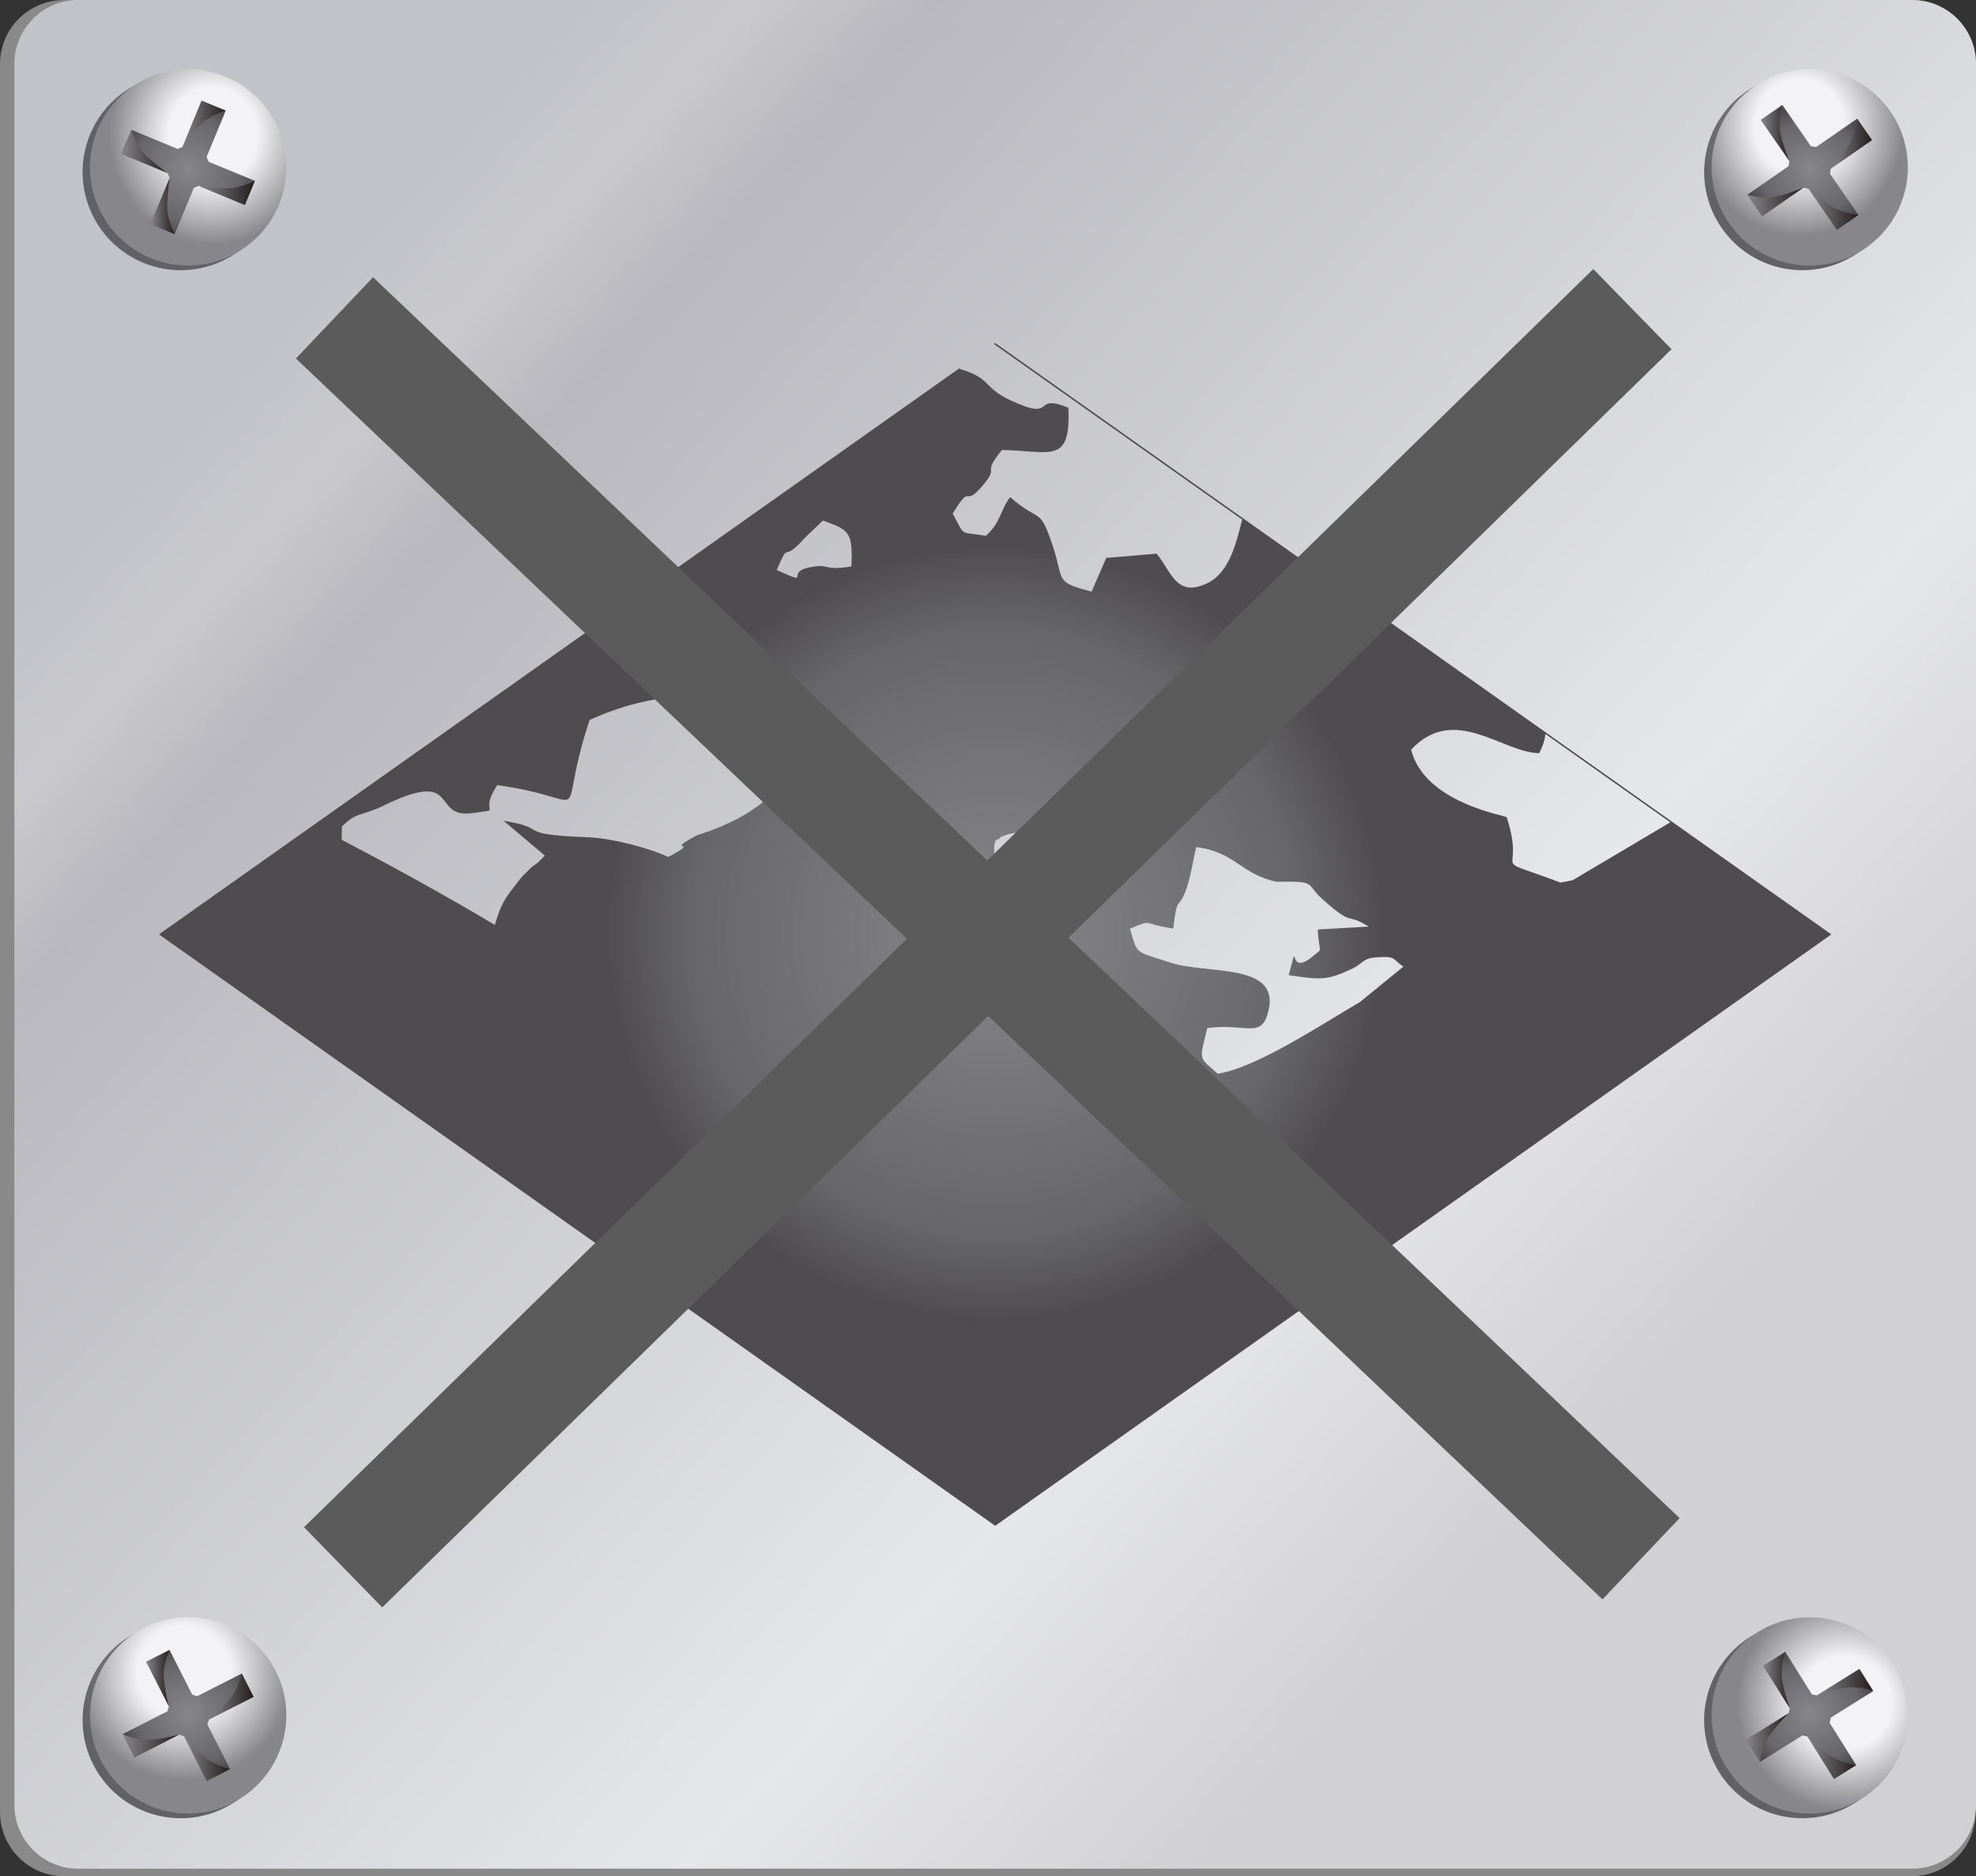 <?xml version="1.0" encoding="UTF-8"?>
<!DOCTYPE svg PUBLIC "-//W3C//DTD SVG 1.1//EN" "http://www.w3.org/Graphics/SVG/1.1/DTD/svg11.dtd">
<!-- Creator: CorelDRAW 2017 -->
<svg xmlns="http://www.w3.org/2000/svg" xml:space="preserve" width="42.835mm" height="40.664mm" version="1.1" style="shape-rendering:geometricPrecision; text-rendering:geometricPrecision; image-rendering:optimizeQuality; fill-rule:evenodd; clip-rule:evenodd"
viewBox="0 0 546.38 518.69"
 xmlns:xlink="http://www.w3.org/1999/xlink">
 <rect x="0" y="0" width="546.38" height="518.69" fill="#333333" stroke="none"/>
 <defs>
  <style type="text/css">
   <![CDATA[
    .fil0 {fill:#898989}
    .fil31 {fill:#5B5B5B}
    .fil21 {fill:url(#id0)}
    .fil26 {fill:url(#id1)}
    .fil8 {fill:url(#id2)}
    .fil6 {fill:url(#id3)}
    .fil14 {fill:url(#id4)}
    .fil29 {fill:url(#id5)}
    .fil5 {fill:url(#id6)}
    .fil12 {fill:url(#id7)}
    .fil20 {fill:url(#id8)}
    .fil28 {fill:url(#id9)}
    .fil27 {fill:url(#id10)}
    .fil22 {fill:url(#id11)}
    .fil13 {fill:url(#id12)}
    .fil19 {fill:url(#id13)}
    .fil7 {fill:url(#id14)}
    .fil15 {fill:url(#id15)}
    .fil1 {fill:url(#id16)}
    .fil17 {fill:url(#id17)}
    .fil18 {fill:url(#id18)}
    .fil4 {fill:url(#id19)}
    .fil30 {fill:url(#id20)}
    .fil11 {fill:url(#id21)}
    .fil25 {fill:url(#id22)}
    .fil16 {fill:url(#id23)}
    .fil3 {fill:url(#id24)}
    .fil9 {fill:url(#id25)}
    .fil23 {fill:url(#id26)}
    .fil24 {fill:url(#id27)}
    .fil2 {fill:url(#id28)}
    .fil10 {fill:url(#id29)}
   ]]>
  </style>
  <linearGradient id="id0" gradientUnits="userSpaceOnUse" x1="57.79" y1="469.01" x2="70.11" y2="469.01">
   <stop offset="0" style="stop-opacity:1; stop-color:#87868A"/>
   <stop offset="1" style="stop-opacity:1; stop-color:#241D1B"/>
  </linearGradient>
  <linearGradient id="id1" gradientUnits="userSpaceOnUse" xlink:href="#id0" x1="50.47" y1="34.24" x2="62.41" y2="34.24">
  </linearGradient>
  <linearGradient id="id2" gradientUnits="userSpaceOnUse" xlink:href="#id0" x1="500.07" y1="57.83" x2="513.87" y2="57.83">
  </linearGradient>
  <linearGradient id="id3" gradientUnits="userSpaceOnUse" xlink:href="#id0" x1="483.17" y1="55.82" x2="498.64" y2="55.82">
  </linearGradient>
  <linearGradient id="id4" gradientUnits="userSpaceOnUse" xlink:href="#id0" x1="499.8" y1="485.94" x2="513.24" y2="485.94">
  </linearGradient>
  <linearGradient id="id5" gradientUnits="userSpaceOnUse" xlink:href="#id0" x1="41.64" y1="56.95" x2="48.3" y2="56.95">
  </linearGradient>
  <linearGradient id="id6" gradientUnits="userSpaceOnUse" xlink:href="#id0" x1="486.92" y1="36.78" x2="494.79" y2="36.78">
  </linearGradient>
  <linearGradient id="id7" gradientUnits="userSpaceOnUse" xlink:href="#id0" x1="502.4" y1="465.05" x2="517.96" y2="465.05">
  </linearGradient>
  <linearGradient id="id8" gradientUnits="userSpaceOnUse" xlink:href="#id0" x1="33.93" y1="482.6" x2="49.52" y2="482.6">
  </linearGradient>
  <linearGradient id="id9" gradientUnits="userSpaceOnUse" xlink:href="#id0" x1="54.93" y1="53.34" x2="70.46" y2="53.34">
  </linearGradient>
  <linearGradient id="id10" gradientUnits="userSpaceOnUse" xlink:href="#id0" x1="33.59" y1="41.87" x2="46.36" y2="41.87">
  </linearGradient>
  <linearGradient id="id11" gradientUnits="userSpaceOnUse" xlink:href="#id0" x1="50.91" y1="486.17" x2="63.6" y2="486.17">
  </linearGradient>
  <linearGradient id="id12" gradientUnits="userSpaceOnUse" xlink:href="#id0" x1="487.55" y1="464.45" x2="494.88" y2="464.45">
  </linearGradient>
  <linearGradient id="id13" gradientUnits="userSpaceOnUse" xlink:href="#id0" x1="40.45" y1="463.94" x2="46.88" y2="463.94">
  </linearGradient>
  <linearGradient id="id14" gradientUnits="userSpaceOnUse" xlink:href="#id0" x1="506.26" y1="39.71" x2="517.62" y2="39.71">
  </linearGradient>
  <linearGradient id="id15" gradientUnits="userSpaceOnUse" xlink:href="#id0" x1="482.84" y1="480.36" x2="494.55" y2="480.36">
  </linearGradient>
  <linearGradient id="id16" gradientUnits="userSpaceOnUse" x1="84.2" y1="83.02" x2="434.11" y2="406.69">
   <stop offset="0" style="stop-opacity:1; stop-color:#C2C3C9"/>
   <stop offset="0.075" style="stop-opacity:1; stop-color:#C9C9CD"/>
   <stop offset="0.149" style="stop-opacity:1; stop-color:#B8B8BE"/>
   <stop offset="0.78" style="stop-opacity:1; stop-color:#E6E7E9"/>
   <stop offset="1" style="stop-opacity:1; stop-color:#D1D0D2"/>
  </linearGradient>
  <radialGradient id="id17" gradientUnits="userSpaceOnUse" gradientTransform="matrix(1.425 -0.772 -0.772 -1.425 334 1160)" cx="51.48" cy="461.75" r="18.45" fx="51.48" fy="461.75">
   <stop offset="0" style="stop-opacity:1; stop-color:#F3F3F5"/>
   <stop offset="0.431" style="stop-opacity:1; stop-color:#F3F3F5"/>
   <stop offset="1" style="stop-opacity:1; stop-color:#87868A"/>
  </radialGradient>
  <radialGradient id="id18" gradientUnits="userSpaceOnUse" gradientTransform="matrix(1 -0 -0 -1 0 948)" cx="52.02" cy="474.24" r="18.09" fx="52.02" fy="474.24">
   <stop offset="0" style="stop-opacity:1; stop-color:#87868A"/>
   <stop offset="0.78" style="stop-opacity:1; stop-color:#67666A"/>
   <stop offset="1" style="stop-opacity:1; stop-color:#4E4C4E"/>
  </radialGradient>
  <radialGradient id="id19" gradientUnits="userSpaceOnUse" gradientTransform="matrix(1 -0 -0 -1 0 93)" xlink:href="#id18" cx="500.4" cy="46.28" r="17.23" fx="500.4" fy="46.28">
  </radialGradient>
  <radialGradient id="id20" gradientUnits="userSpaceOnUse" gradientTransform="matrix(0.943 -0.667 -0.667 -0.943 188 685)" xlink:href="#id18" cx="275.18" cy="258.3" r="92.99" fx="275.18" fy="258.3">
  </radialGradient>
  <radialGradient id="id21" gradientUnits="userSpaceOnUse" gradientTransform="matrix(1 -0 -0 -1 0 948)" xlink:href="#id18" cx="500.4" cy="474.23" r="17.56" fx="500.4" fy="474.23">
  </radialGradient>
  <radialGradient id="id22" gradientUnits="userSpaceOnUse" gradientTransform="matrix(1 -0 -0 -1 0 93)" xlink:href="#id18" cx="52.02" cy="46.29" r="18.44" fx="52.02" fy="46.29">
  </radialGradient>
  <radialGradient id="id23" gradientUnits="userSpaceOnUse" gradientTransform="matrix(1.425 -0.772 -0.772 -1.425 336 1161)" cx="49.43" cy="463.04" r="18.45" fx="49.43" fy="463.04">
   <stop offset="0" style="stop-opacity:1; stop-color:#87868A"/>
   <stop offset="0.071" style="stop-opacity:1; stop-color:#87868A"/>
   <stop offset="1" style="stop-opacity:1; stop-color:#626266"/>
  </radialGradient>
  <radialGradient id="id24" gradientUnits="userSpaceOnUse" gradientTransform="matrix(1.352 -0.996 -0.937 -1.438 -143 580)" xlink:href="#id17" cx="497.68" cy="34.34" r="17.37" fx="497.68" fy="34.34">
  </radialGradient>
  <radialGradient id="id25" gradientUnits="userSpaceOnUse" gradientTransform="matrix(0.842 1.435 1.435 -0.842 -597 139)" xlink:href="#id23" cx="508.65" cy="471.72" r="17.91" fx="508.65" fy="471.72">
  </radialGradient>
  <radialGradient id="id26" gradientUnits="userSpaceOnUse" gradientTransform="matrix(1.476 0.649 0.611 -1.57 -51 61)" xlink:href="#id23" cx="57.03" cy="38.34" r="17.91" fx="57.03" fy="38.34">
  </radialGradient>
  <radialGradient id="id27" gradientUnits="userSpaceOnUse" gradientTransform="matrix(1.476 0.649 0.611 -1.569 -51 57)" xlink:href="#id17" cx="59.08" cy="37.05" r="17.91" fx="59.08" fy="37.05">
  </radialGradient>
  <radialGradient id="id28" gradientUnits="userSpaceOnUse" gradientTransform="matrix(1.352 -0.996 -0.937 -1.438 -141 581)" xlink:href="#id23" cx="495.63" cy="35.62" r="17.37" fx="495.63" fy="35.62">
  </radialGradient>
  <radialGradient id="id29" gradientUnits="userSpaceOnUse" gradientTransform="matrix(0.842 1.435 1.435 -0.842 -595 134)" xlink:href="#id17" cx="510.71" cy="470.44" r="17.91" fx="510.71" fy="470.44">
  </radialGradient>
 </defs>
 <g id="Warstwa_x0020_1">
  <g id="_1701151060416">
   <g>
    <path class="fil0" d="M546.28 500.95l0 -483.22c0,-9.81 -7.93,-17.73 -17.71,-17.73l-510.87 0.01c-9.78,0 -17.7,7.92 -17.7,17.72l0 0 0 483.22c0,9.79 7.92,17.74 17.7,17.74l0 0 510.87 -0c9.78,0 17.71,-7.95 17.71,-17.74z"/>
    <path class="fil1" d="M21.61 516.6l507.13 0c9.75,0 17.65,-7.9 17.65,-17.65l0 0 0 -481.3c0,-9.75 -7.9,-17.65 -17.65,-17.65l0 0 -507.13 0c-9.74,0 -17.63,7.91 -17.63,17.65l0 481.3c0,9.75 7.89,17.65 17.63,17.65z"/>
    <path class="fil2" d="M482.9 25.25c-12.31,8.53 -15.39,25.44 -6.85,37.76l0 0c8.52,12.32 25.43,15.39 37.75,6.86l0 0c12.31,-8.54 15.38,-25.45 6.85,-37.75l0 0c-5.27,-7.61 -13.73,-11.69 -22.34,-11.69 -5.33,0 -10.71,1.57 -15.42,4.82l0 0z"/>
    <path class="fil3" d="M484.95 23.97c-12.32,8.53 -15.38,25.44 -6.85,37.76l0 0c8.53,12.31 25.43,15.39 37.75,6.86l0 0c12.32,-8.54 15.38,-25.45 6.86,-37.76l0 0c-5.28,-7.6 -13.74,-11.68 -22.34,-11.68 -5.32,0 -10.71,1.56 -15.42,4.82l0 0z"/>
    <polygon class="fil4" points="486.92,33.15 494.79,44.52 494.53,45.95 483.17,53.82 487.27,59.76 498.64,51.88 500.07,52.15 507.95,63.51 513.88,59.4 506.01,48.04 506.26,46.6 517.62,38.73 513.52,32.81 502.15,40.67 500.72,40.42 492.85,29.05 "/>
    <path class="fil5" d="M486.92 33.15l7.87 11.37c0,0 -1.67,-3.86 -2.48,-7.69l0 0c-0.81,-3.84 0.54,-7.78 0.54,-7.78l-5.93 4.1z"/>
    <path class="fil6" d="M490.93 54.36c-3.83,0.8 -7.76,-0.54 -7.76,-0.54l4.1 5.94 11.37 -7.88c0,0 -3.88,1.67 -7.71,2.48l0 0z"/>
    <path class="fil7" d="M511.02 40.49c-2.07,3.18 -4.76,6.11 -4.76,6.11l11.36 -7.88 -4.1 -5.92c0,0 -0.41,4.5 -2.5,7.68l0 0z"/>
    <path class="fil8" d="M507.95 63.51l5.93 -4.11c0,0 -4.52,-0.41 -7.69,-2.5l0 0c-3.16,-2.08 -6.12,-4.75 -6.12,-4.75l7.88 11.36z"/>
    <path class="fil9" d="M483.96 452.52c-12.7,7.95 -16.57,24.69 -8.62,37.39l0 0c7.95,12.71 24.69,16.56 37.38,8.62l0 0c12.71,-7.96 16.57,-24.69 8.63,-37.4l0 0c-5.15,-8.23 -13.99,-12.74 -23.04,-12.74 -4.91,0 -9.88,1.33 -14.35,4.13l0 0z"/>
    <path class="fil10" d="M486.01 451.23c-12.71,7.94 -16.57,24.69 -8.62,37.39l0 0c7.94,12.71 24.68,16.57 37.38,8.62l0 0c12.72,-7.96 16.57,-24.69 8.63,-37.39l0 0c-5.15,-8.23 -14,-12.75 -23.04,-12.75 -4.91,0 -9.89,1.34 -14.36,4.13l0 0z"/>
    <polygon class="fil11" points="487.55,460.51 494.88,472.23 494.55,473.64 482.84,480.97 486.66,487.09 498.37,479.76 499.8,480.08 507.12,491.79 513.24,487.97 505.91,476.26 506.24,474.84 517.96,467.51 514.13,461.4 502.41,468.71 501,468.4 493.66,456.68 "/>
    <path class="fil12" d="M502.41 468.71c0,0 3.96,-1.48 7.82,-2.11l0 0c3.86,-0.63 7.73,0.91 7.73,0.91l-3.83 -6.11 -11.72 7.31z"/>
    <path class="fil13" d="M487.55 460.51l7.33 11.71c0,0 -1.5,-3.96 -2.12,-7.82l0 0c-0.62,-3.86 0.9,-7.73 0.9,-7.73l-6.11 3.84z"/>
    <path class="fil14" d="M507.12 491.79l6.12 -3.82c0,0 -4.48,-0.61 -7.56,-2.83l0 0c-3.06,-2.23 -5.89,-5.05 -5.89,-5.05l7.33 11.7z"/>
    <path class="fil15" d="M482.84 480.97l3.82 6.11c0,0 0.62,-4.49 2.84,-7.56l0 0c2.23,-3.07 5.05,-5.89 5.05,-5.89l0 0 -11.71 7.34z"/>
    <path class="fil16" d="M37.68 451.33c-13.35,6.78 -18.68,23.12 -11.9,36.48l0 0c6.79,13.37 23.12,18.69 36.48,11.9l0 0c13.36,-6.78 18.69,-23.12 11.9,-36.48l0 0c-4.79,-9.42 -14.32,-14.85 -24.21,-14.85l0 0c-4.13,0 -8.33,0.95 -12.27,2.95l0 0z"/>
    <path class="fil17" d="M39.73 450.05c-13.36,6.79 -18.68,23.13 -11.89,36.48l0 0c6.79,13.36 23.12,18.68 36.47,11.89l0 0c13.36,-6.78 18.7,-23.12 11.91,-36.48l0 0c-4.79,-9.42 -14.32,-14.85 -24.22,-14.85l0 0c-4.13,0 -8.33,0.95 -12.27,2.95l0 0z"/>
    <polygon class="fil18" points="40.45,459.42 46.71,471.74 46.26,473.11 33.93,479.39 37.2,485.81 49.52,479.55 50.91,480 57.17,492.33 63.6,489.07 57.34,476.74 57.79,475.36 70.11,469.09 66.84,462.66 54.52,468.92 53.14,468.46 46.88,456.14 "/>
    <path class="fil19" d="M40.45 459.42l6.25 12.32c0,0 -1.14,-4.07 -1.42,-7.98l0 0c-0.28,-3.9 1.59,-7.61 1.59,-7.61l-6.42 3.27z"/>
    <path class="fil20" d="M37.2 485.81l12.32 -6.26c0,0 -4.06,1.14 -7.97,1.42l0 0c-3.9,0.29 -7.62,-1.58 -7.62,-1.58l0 0 3.27 6.42z"/>
    <path class="fil21" d="M63.34 469.94c-2.48,2.86 -5.55,5.42 -5.55,5.42l12.32 -6.26 -3.27 -6.43c0,0 -1.01,4.41 -3.51,7.27l0 0z"/>
    <path class="fil22" d="M57.17 492.33l6.43 -3.26c0,0 -4.41,-1.03 -7.27,-3.51l0 0c-2.86,-2.49 -5.42,-5.56 -5.42,-5.56l6.26 12.33z"/>
    <path class="fil23" d="M50.15 20.43l-0.16 0c-10.65,0 -20.76,6.31 -25.09,16.77l0 0c-5.73,13.85 0.85,29.72 14.7,35.44l0 0c13.84,5.72 29.71,-0.86 35.44,-14.7l0 0c5.72,-13.85 -0.85,-29.72 -14.7,-35.45l0 0c-3.34,-1.38 -6.79,-2.04 -10.19,-2.07z"/>
    <path class="fil24" d="M26.95 35.91c-5.72,13.85 0.86,29.71 14.71,35.44l0 0c13.84,5.72 29.71,-0.86 35.44,-14.7l0 0c5.72,-13.85 -0.85,-29.72 -14.7,-35.44l0 0c-3.39,-1.4 -6.91,-2.07 -10.36,-2.07l0 0c-10.65,0.01 -20.76,6.31 -25.09,16.77l0 0z"/>
    <polygon class="fil25" points="50.47,40.62 49.12,41.18 36.34,35.89 33.59,42.55 46.36,47.84 46.92,49.18 41.64,61.96 48.3,64.72 53.58,51.95 54.93,51.38 67.7,56.67 70.46,50 57.69,44.72 57.13,43.37 62.41,30.6 55.75,27.85 "/>
    <path class="fil26" d="M50.47 40.62c0,0 2.34,-3.51 5.13,-6.27l0 0c2.78,-2.75 6.81,-3.75 6.81,-3.75l0 0 -6.66 -2.75 -5.28 12.77z"/>
    <path class="fil27" d="M33.59 42.55l12.78 5.29c0,0 -3.52,-2.35 -6.27,-5.13l0 0c-2.75,-2.79 -3.75,-6.82 -3.75,-6.82l0 0 -2.75 6.66z"/>
    <path class="fil28" d="M62.66 52.07c-3.79,-0.02 -7.73,-0.69 -7.73,-0.69l0 0 12.78 5.29 2.76 -6.67c0,0 -4.01,2.1 -7.81,2.07l0 0z"/>
    <path class="fil29" d="M41.64 61.96l6.66 2.76c0,0 -2.1,-4.02 -2.07,-7.81l0 0c0.03,-3.79 0.69,-7.73 0.69,-7.73l0 0 -5.28 12.78z"/>
    <path class="fil30" d="M94.54 228.49l-0.06 3.68c14.09,7.36 28.39,15.21 42.35,23.52 1.82,-6.15 2.83,-7.29 5.96,-11.38 2.08,-2.7 1.59,-1.94 3.12,-3.5 2.7,-2.76 1.22,-0.53 4.73,-4.29l-11.41 -9.63c13.49,2.22 2.36,3.74 23.32,4.57 6.25,0.25 16.48,2.75 22.23,5.45 9.79,-5.17 -1.88,-0.78 7.98,-6.02 0.24,-0.13 27.88,-7.78 24.3,-23.63 -10.29,-18.1 -33.17,-17.64 -54.03,-8.23 -9.98,30.15 2.83,21.98 -25.52,18.01 -5.53,8.29 2.2,6.49 -6.9,7.74 -11.74,1.62 -2.88,-12.69 -24.73,-1.98 -5.81,2.85 -7.29,1.56 -11.35,5.7zm-50.57 29.81l221.42 -156.57 -0.1 0.24c8.93,2.59 6.35,5.05 14.07,8.67 13.23,6.21 5.69,-2.17 16.05,2.09 0.71,15.75 -4.8,11.96 -18.34,11.66 -5.99,7.18 -0.32,4.05 -5.56,10.09 -5.33,6.14 -2.65,-1.45 -8.08,7.51 3.64,6.6 1.56,4.82 9.14,6.15 4.19,-3.66 4.04,-7.21 6.75,-10.71 8.28,7.33 8.02,2.24 11.78,13.49 3.24,9.69 0.29,9.92 10.73,12.63l4.07 -9.32 13.93 -1.16c4.06,4.89 5.4,12.37 14.12,8.1 6.38,-3.13 8.1,-12.25 9.54,-17.53l-68.67 -48.55 0.36 -0.26 231.21 163.49 -231.21 163.49 -231.21 -163.49zm383.34 -55.4l34.55 24.43 -26.99 16 -3.37 0.66c-21.05,-7.94 -9.28,-0.84 -14.88,-18.05 -0.49,-0.58 -22.73,-3.95 -26.44,-18.7 12,-12.78 25.29,0.9 35.44,0.98 1.25,-2.54 1.63,-4.21 1.68,-5.34zm-212.55 -45.31c10.05,4.5 2.14,0.67 9.01,-0.73 5.92,-1.21 3.47,1.04 11.66,-0.26 0.4,-9.77 -0.71,-10.03 -7.88,-12.7l-5.01 4.79c-6.68,7.56 -3.91,0.06 -7.78,8.89zm61.86 73.85c-0.88,1.86 -2.58,-2.36 -1.19,11.15 8.68,5.02 6.07,0.54 10.53,7.44l-10.97 1.92c1.58,5.77 3.79,3.59 2.08,8.17 -10.64,-1.03 -18.87,-4.12 -19.16,6.79 13.63,3.57 0.03,-1.5 12.6,-3.32 5.73,-0.83 8.23,2.42 16.61,3.44 1.47,-13.83 6.94,-43.17 -10.5,-35.6zm60.08 65.38c10.51,-1.52 28.83,-13.69 39.37,-19.83l11.98 -9.76c-3.3,-2.31 -2.08,-2.93 -7.23,-2.59 -4.22,0.28 -3.75,1.65 -6.98,3.18 -6.87,3.24 -8.54,3.1 -17.51,1.76 3.22,-11.9 -0.89,1.15 6.78,-5.3 2.92,-2.46 1.6,-0.26 1.26,-7.32l14.08 -0.8c-6.35,-4.02 -3.97,0.24 -12.44,-7.26 -5.36,-4.74 -1.48,-5.33 -13.03,-5.13 -9.99,-2.13 -11.34,-8.23 -22.2,-9.58 -0.86,3.14 -1.22,6.78 -2.44,10.59 -2.53,7.87 -2.71,1.46 -3.91,11.9 -8.85,-1.21 -5.41,-2.79 -11.99,0.08 2.2,7.41 1.23,6.07 11.35,9.4 9.64,3.17 29.83,-0.01 27.05,12.82 -1.86,8.62 -5.92,3.77 -17.02,5.22 -2.18,9.12 -2.59,7.83 2.88,12.6z"/>
   </g>
   <g>
    <rect class="fil31" transform="matrix(0.832 0.79 -0.79 0.832 103.151 76.645)" width="434.23" height="27"/>
    <rect class="fil31" transform="matrix(0.821 -0.801 0.801 0.821 84.055 422.198)" width="434.23" height="27"/>
   </g>
  </g>
 </g>
</svg>

